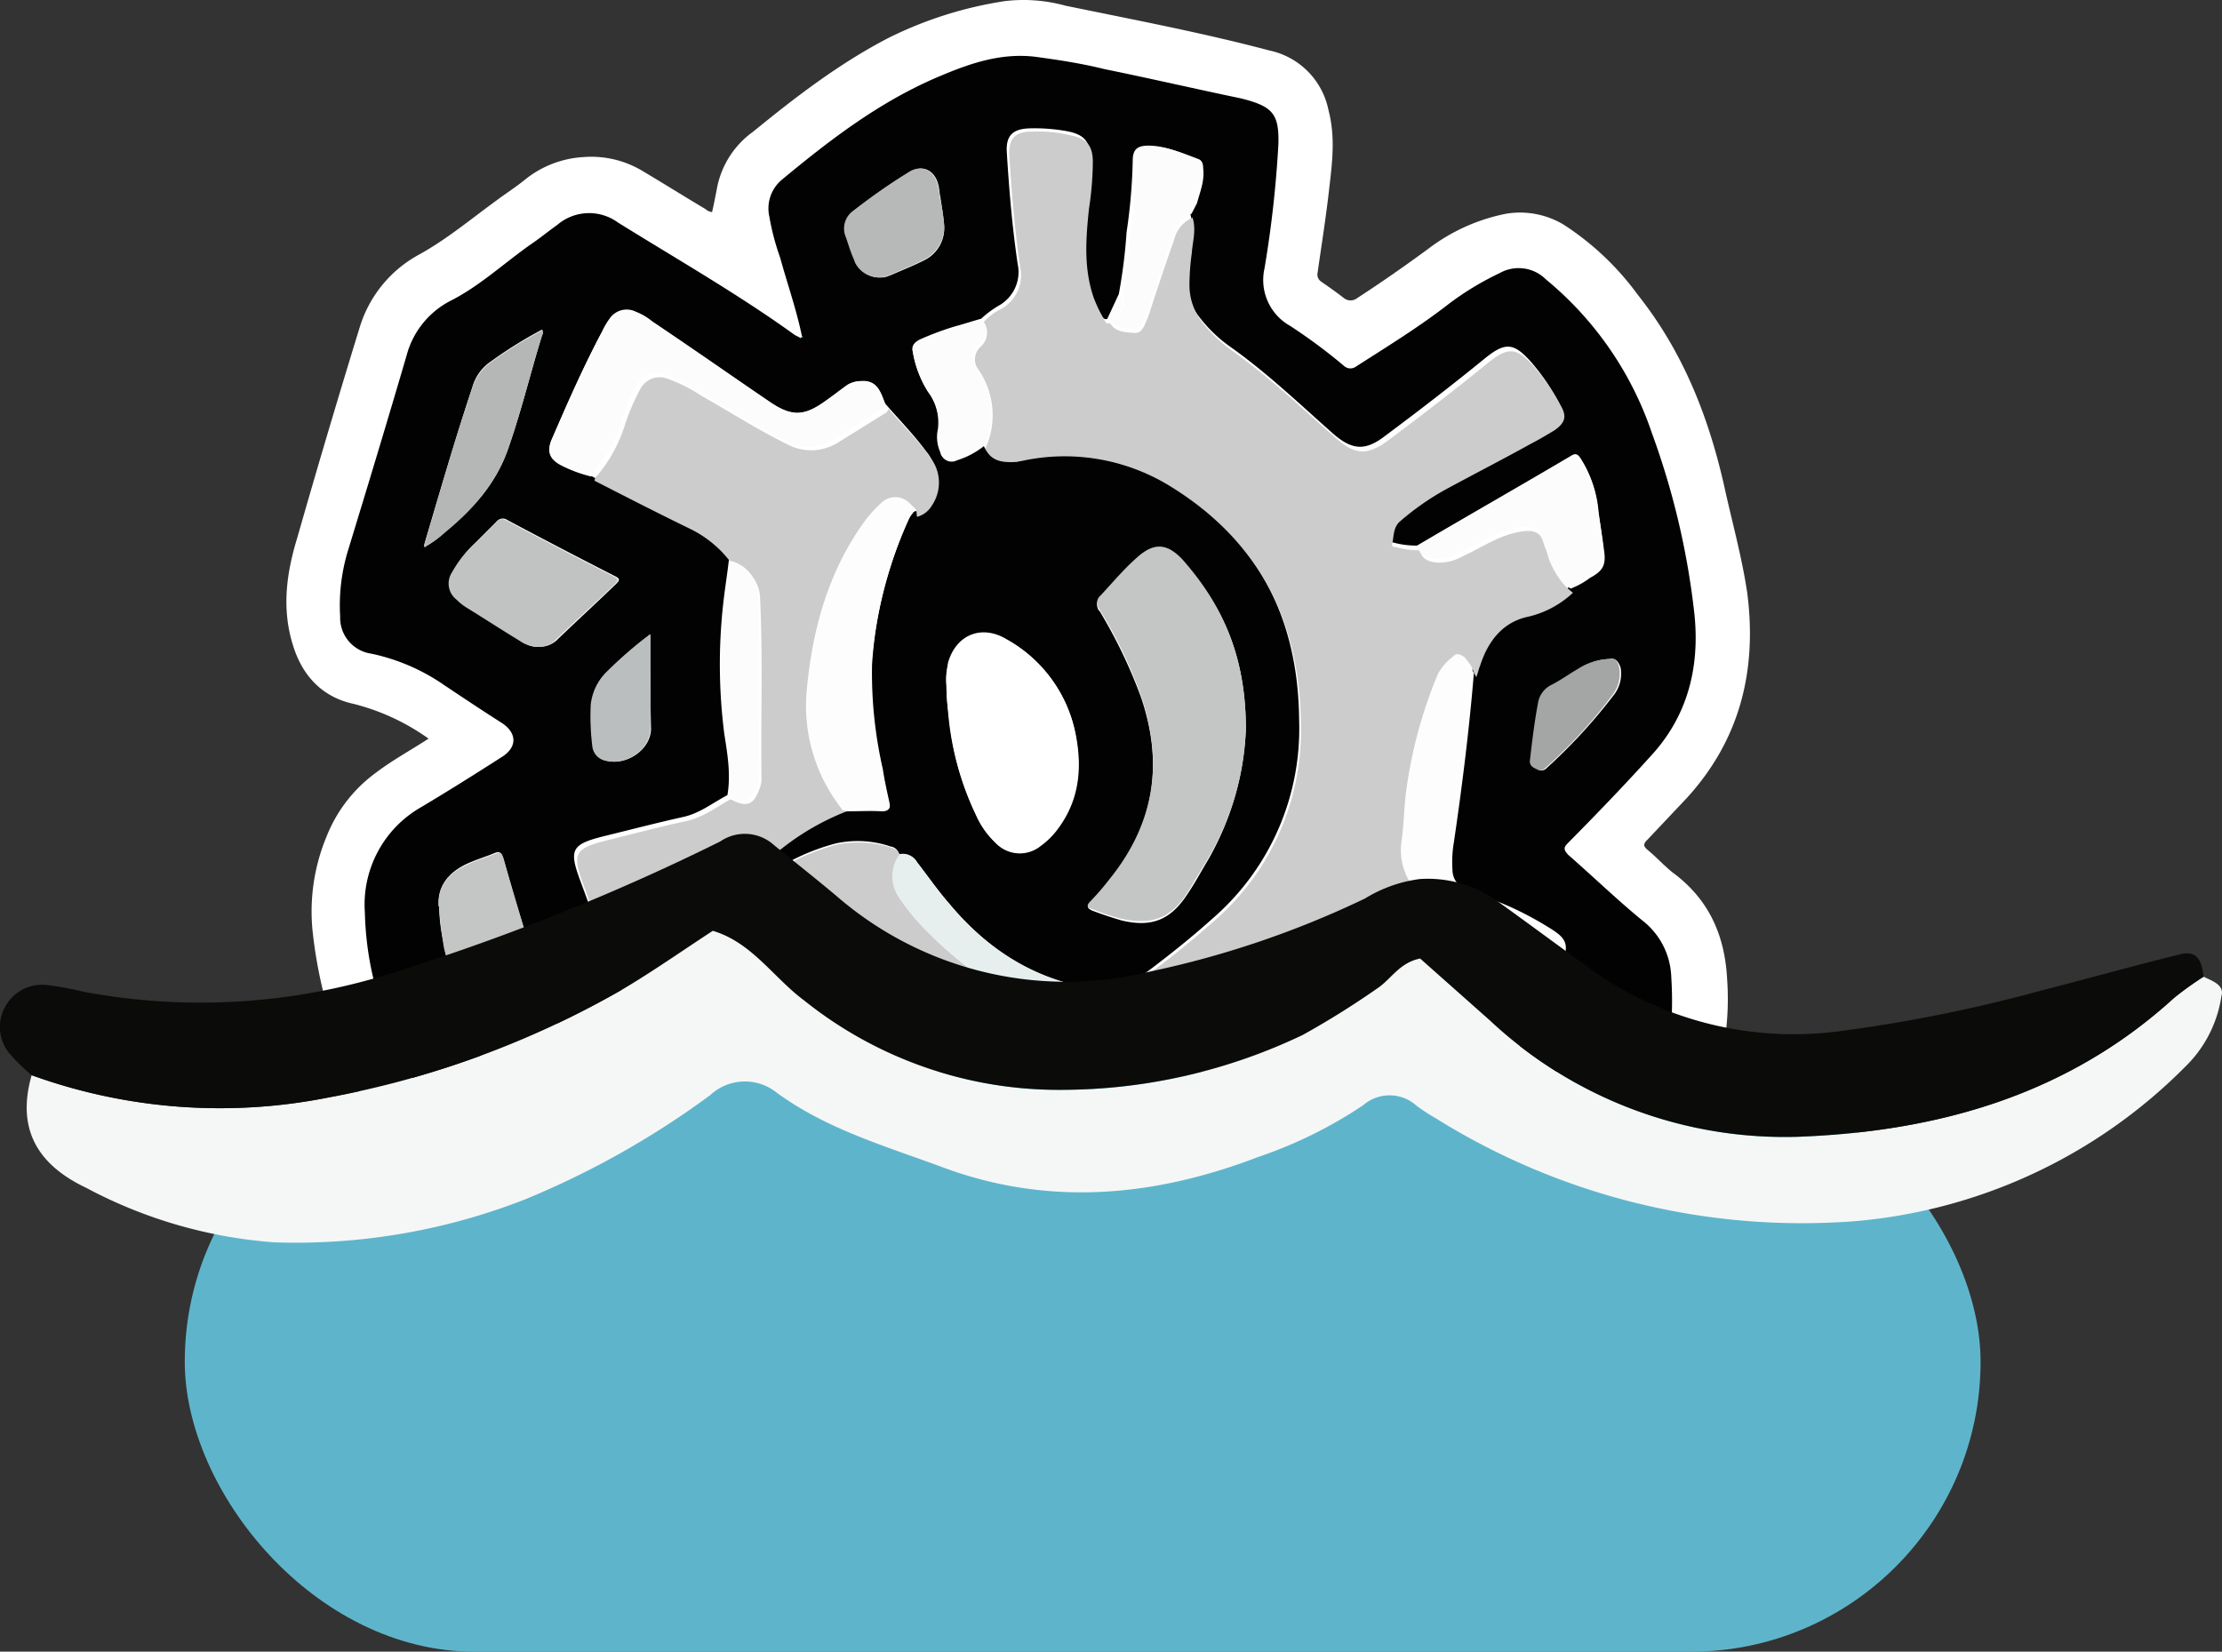 <svg xmlns="http://www.w3.org/2000/svg" viewBox="0 0 335.3 249.28"><rect x="0" y="0" width="335.3" height="249.28" fill="#333333" stroke="none"/><defs><style>.cls-1{fill:#fff;}.cls-2{fill:#020202;}.cls-3{fill:#ccc;}.cls-4{fill:#c4c5c5;}.cls-5{fill:#fdfdfd;}.cls-6{fill:#fcfcfc;}.cls-7{fill:#c1c3c3;}.cls-8{fill:#e6eeee;}.cls-9{fill:#a9b3b3;}.cls-10{fill:#b5b7b7;}.cls-11{fill:#b7b9b9;}.cls-12{fill:#969f9f;}.cls-13{fill:#babebe;}.cls-14{fill:#a4a6a6;}.cls-15{fill:#8c9292;}.cls-16{fill:#5fb4ca;}.cls-17{fill:#5eb5cb;}.cls-18{fill:#f5f7f7;}.cls-19{fill:#0b0b09;}</style></defs><title>floating-gear_1</title><g id="Layer_2" data-name="Layer 2"><g id="Layer_1-2" data-name="Layer 1"><path class="cls-1" d="M194.52,196.44c-.7,3.85-1.29,7.82-2.34,11.55-2.68,10.15-9,16.69-19.14,19.49a72.77,72.77,0,0,1-24,2.91c-9.22-.58-18.09-2.21-26.49-6.06a24.73,24.73,0,0,1-9.34-7.24c-4-5-5.37-10.5-3.38-16.8a46.16,46.16,0,0,0,1.4-5.37c.11-.7.35-1.4-.47-1.87s-1.28-1.05-2.45-.58c-6.77,2.57-13.54,5.25-20.54,7.23-5.95,1.64-11.08.12-15.75-3.61a24.36,24.36,0,0,1-6.42-8.17c-4.67-9.34-9.34-18.67-13.54-28.24a69,69,0,0,1-4.9-19.26,29.41,29.41,0,0,1,2.1-14.12,21.84,21.84,0,0,1,7.47-9.68c2.45-1.87,5.25-3.39,7.94-5.14a33.55,33.55,0,0,0-11.32-5.25c-4.67-1-7.7-4.2-9.11-8.75-1.75-5.48-1.05-10.85.59-16.22q4.55-15.93,9.45-31.86a18.65,18.65,0,0,1,9-11c4.2-2.33,7.81-5.36,11.67-8.17,1.4-1.05,2.91-2,4.31-3.15a15.49,15.49,0,0,1,8.87-3.38A15,15,0,0,1,97,25.83c3.15,1.87,6.3,3.85,9.45,5.72a1.77,1.77,0,0,0,1,.46c.24-1,.47-2.21.7-3.38a13.6,13.6,0,0,1,5.49-8.75C120.07,14.63,126.6,9.61,134,5.76A59.29,59.29,0,0,1,151.69.16a23.85,23.85,0,0,1,9.1.7C171.18,3,181.45,4.94,191.6,7.63a11.51,11.51,0,0,1,8.87,9c1.05,4,.58,7.82.11,11.79-.46,4.2-1.16,8.52-1.75,12.72a1.28,1.28,0,0,0,.59,1.4c1.16.81,2.33,1.63,3.38,2.45a1.61,1.61,0,0,0,2,0c3.61-2.34,7.11-4.79,10.61-7.35a28.52,28.52,0,0,1,11.79-5.37,12.8,12.8,0,0,1,8.75,1.63A42.26,42.26,0,0,1,247.15,44.5c6.76,8.52,10.61,18.21,13,28.71,1.17,5.37,2.68,10.73,3.5,16.22,1.52,11.67-1.05,22.17-9.1,31l-5.95,6.3c-.59.58-.7.93,0,1.52,1.28,1.05,2.45,2.33,3.73,3.38,5.48,4,7.94,9.45,8.29,16.11a41.59,41.59,0,0,1-5,23,20.19,20.19,0,0,1-2.92,4.09,163,163,0,0,0-11.09,14.35,67.69,67.69,0,0,1-14.82,14.59,21.81,21.81,0,0,1-9,4.55,15.09,15.09,0,0,1-11.2-2.1c-4.09-2.45-7.47-5.84-11.09-9.1C195.22,196.9,195.1,196.44,194.52,196.44Z"/><path class="cls-2" d="M121,50.69c-.82-4-2.22-7.94-3.27-11.79a37,37,0,0,1-1.63-6.18A5.65,5.65,0,0,1,118,27.11c7.46-6.18,15.05-12,24.15-15.75,4.44-1.87,9-3.38,14-2.8,3.5.47,7,1,10.51,1.87,6.88,1.4,13.77,3,20.65,4.43l.47.12c4.32,1.16,5.25,2.33,5.13,6.77a168,168,0,0,1-2.1,18.78,7.93,7.93,0,0,0,3.85,8.64,82.67,82.67,0,0,1,8.17,6.07,1.41,1.41,0,0,0,1.75.11c4.67-3,9.57-6,14-9.45a43.69,43.69,0,0,1,7.7-4.67,5.82,5.82,0,0,1,7,.94,51.28,51.28,0,0,1,16,23.22,116.54,116.54,0,0,1,6.41,27.31c.82,8-1,15.4-6.65,21.47-4,4.43-8.17,8.75-12.37,13-.7.7-.81,1,0,1.87,3.74,3.26,7.35,6.77,11.21,9.92a11.25,11.25,0,0,1,4.31,8.4c.47,7.58-.23,15.05-5.13,21.12s-9.34,12.37-14.12,18.44c-3.85,4.9-8.75,8.63-13.77,12.25-2.92,2.1-6.3,1.75-9.34-.58s-5.83-5-8.75-7.59a27.45,27.45,0,0,0-2.8-2.33,7.12,7.12,0,0,0-11.55,4.2c-.7,3.38-1.29,6.88-1.87,10.27-1.75,9.8-7.47,15.52-17.27,17.5a71.93,71.93,0,0,1-37.23-1.75,23.82,23.82,0,0,1-10.38-6.3,9.7,9.7,0,0,1-2.22-10.62,45.87,45.87,0,0,0,2-8.87,4.79,4.79,0,0,0-.94-3.73,19.61,19.61,0,0,0-7.47-5.25,6.46,6.46,0,0,0-5.13.35C100,186.87,93.81,189,87.51,191.3c-5,1.87-8.64.94-12.14-3.15a23.86,23.86,0,0,1-3-4.55c-4.44-9-8.87-18-13-27.07a48,48,0,0,1-4.31-18.79,16.92,16.92,0,0,1,8.63-16c4.09-2.45,8-4.9,12-7.47,2.45-1.51,2.34-3.73-.11-5.25-2.92-1.86-5.72-3.73-8.52-5.6A30.21,30.21,0,0,0,56,98.65a5.47,5.47,0,0,1-4.67-5.6,28.4,28.4,0,0,1,1.17-9.92c3-9.81,6-19.72,8.87-29.53a13,13,0,0,1,6.77-8.28c4.31-2.22,7.93-5.6,11.9-8.4,1.4-.94,2.68-2,4.08-3a7.38,7.38,0,0,1,9.11-.35c9,5.6,18.2,10.85,26.72,17l.7.35.12.12S121.23,50.69,121,50.69Zm46.09-2.57h0c-.35.12-.46,0-.7-.23a21.19,21.19,0,0,1-1.75-3.62c-1.51-4.32-1.16-8.75-.7-13.31a47.36,47.36,0,0,0,.59-7.11c0-2.45-.94-3.5-3.27-4a27.07,27.07,0,0,0-6.07-.47c-2.45.12-3.38,1.17-3.27,3.5.35,5.72.82,11.32,1.64,16.92a5.8,5.8,0,0,1-2.8,6.3,14.61,14.61,0,0,0-2.69,2c-1.28.35-2.68.82-4,1.17A44,44,0,0,0,139,51.15c-.82.35-1.52.94-1.28,1.87A16.78,16.78,0,0,0,140,59.09a7.69,7.69,0,0,1,1.52,5.72,5.5,5.5,0,0,0,.35,3.38,1.73,1.73,0,0,0,2.1,1.28c.11,0,.35-.11.46-.11a14.47,14.47,0,0,0,4-2.1c.94,2.1,2.8,2.1,4.67,2,.23,0,.47-.12.7-.12a30.4,30.4,0,0,1,22.87,4c13.19,8.17,19.26,20.31,19.37,35.59a37.89,37.89,0,0,1-13.18,30c-3.5,3.15-7.24,6.07-11,8.87-.7.59-.94,1.05-.47,1.87a24.26,24.26,0,0,1-5.13-.12c-9.46-1-17-5.72-23-12.95-1.75-2-3.27-4.2-4.9-6.3a2.44,2.44,0,0,0-2.69-1.17,1.49,1.49,0,0,0-1.28-1.17,15.36,15.36,0,0,0-8.29-.46,32.47,32.47,0,0,0-9.8,4.43,49.06,49.06,0,0,1-7.82,4.2,4.46,4.46,0,0,1-2.45.59c4-1.29,7-5.14,10.27-7.59,3.74-2.68,6.54-5.25,11.44-6.65,1.75,0,3.5-.12,5.37,0,1.28.12,1.28-.47,1.05-1.4-.35-1.63-.7-3.15-.94-4.79a65.25,65.25,0,0,1-1.63-15.75,61.43,61.43,0,0,1,5.48-21.82,4.92,4.92,0,0,1,.82-1.28,3.77,3.77,0,0,0,2.22-1.75,6,6,0,0,0-.35-7.36c-1.87-2.56-4.09-4.78-6.19-7.23-.7-1.75-1.16-3.62-3.73-3.39a4,4,0,0,0-2,.59c-1.16.81-2.33,1.75-3.5,2.56-3.15,2.22-5,2.11-8.17,0-5.95-4.08-11.78-8.16-17.73-12.13A8.51,8.51,0,0,0,96,47.07a3.11,3.11,0,0,0-4,1A9.84,9.84,0,0,0,90.89,50c-2.8,5.25-5.25,10.73-7.58,16.22-.82,1.86-.35,3,1.51,4a29.07,29.07,0,0,0,4.44,1.64c4.78,2.45,9.57,4.9,14.35,7.23A18,18,0,0,1,110,84.41c-.23,2.1-.58,4.2-.82,6.3a82.68,82.68,0,0,0,.12,20.07c.47,3,1,6.07.47,9.22-2.22,1.17-4.09,2.69-6.54,3.27-4.2.93-8.28,2-12.37,3-4.55,1.17-5,2-3.38,6.42,2.33,6.3,4.67,12.72,7.12,19,1.4,3.62,2.45,7.47,5,10.74.7.82,1,1.05,2,.47a125.35,125.35,0,0,1,10.85-6.54c3.73-2,5.72-1.75,8.75,1.28,1.75,1.87,3.74,3.62,5.72,5.37a13.58,13.58,0,0,0,2,2.45,26.12,26.12,0,0,0,9.69,6.07c2.8,1,4.78,2.92,5,5.95a21.22,21.22,0,0,1-.24,6.65,34.08,34.08,0,0,0-1.63,5.6c-.35,1.52.23,2.11,2,2.22a18.92,18.92,0,0,0,4.44.24,34.28,34.28,0,0,0,6.65,1.4,66.54,66.54,0,0,0,17.39-.59c2.57-.35,3.38-1.28,3.38-3.85,0-1.17-.11-2.45-.11-3.62-.24-3.5-.47-6.88-.7-10.38a6,6,0,0,1,4.08-6.65c1.75-.7,3.38-1.64,5-2.45,5.25-2.8,10.62-5.61,15.87-8.41a5,5,0,0,1,6.3.82,71,71,0,0,1,5.25,5.14,26.56,26.56,0,0,0,5.25,4.9c.59.35.94.46,1.52-.12,2.68-2.57,5.37-5,7.82-7.82A35.4,35.4,0,0,0,232.79,150a29.67,29.67,0,0,0,2.69-5c.93-2.21.7-3.38-1.4-4.78a47.55,47.55,0,0,0-9.11-4.55,43.89,43.89,0,0,1-4.08-1.63,3.18,3.18,0,0,1-2-2.92,17.91,17.91,0,0,1,.23-4.32c1.4-8.4,2.33-16.92,3-25.44a10,10,0,0,1,.59-1.75c1.16-3.62,3.38-6.53,7.23-7.35a15.24,15.24,0,0,0,6.77-3.62c1.05-.47,2.1-.93,3.15-1.52,2-1,2.33-2,2.1-4.2-.23-2-.47-3.85-.82-5.83a17.35,17.35,0,0,0-2.68-7.94c-.35-.58-.7-.81-1.4-.35-7.7,4.55-15.52,9-23.22,13.54a12.86,12.86,0,0,1-3.62-.47c-.23,0-.58-.11-.58-.46.23-1.29.11-2.57,1.28-3.5a47.71,47.71,0,0,1,6.89-4.79c4.2-2.33,8.51-4.55,12.83-6.88,1.17-.7,2.34-1.29,3.5-2,1.64-1,1.87-2,.94-3.73a31.17,31.17,0,0,0-4.21-6.07c-2.45-2.68-3.73-2.8-6.65-.47-4.9,4-10,7.94-15.17,11.79-3,2.33-5,2.22-7.93-.35-5.14-4.55-10-9.22-15.64-13.19A21.19,21.19,0,0,1,181.1,48a8.61,8.61,0,0,1-2-5.6,35.11,35.11,0,0,1,.35-4.9c.12-1.75.7-3.62.12-5.37l.47-1.63c.46-1.75,1.28-3.39.93-5.25-.12-.59-.12-1.17-.7-1.4-2.22-.82-4.43-1.87-7-1.87-1.64,0-2.34.58-2.34,2.22A84.65,84.65,0,0,1,170,35.05a81.43,81.43,0,0,1-1.17,9.33ZM64.29,82.43a13.07,13.07,0,0,0,2.91-2.22c4.2-3.38,7.71-7.35,9.46-12.49,2-5.6,3.38-11.43,5.13-17.15a.71.71,0,0,0,0-.82h0a65.55,65.55,0,0,0-7.7,4.79,7,7,0,0,0-2.8,3.85c-2.57,7.82-4.9,15.75-7.24,23.69,0,.11-.11.23,0,.35S64.29,82.54,64.29,82.43ZM188,110c0-10.74-3.38-18.56-9.57-25.33-2.33-2.56-4.31-2.56-6.88-.23-1.87,1.75-3.5,3.73-5.37,5.6a1.49,1.49,0,0,0-.35,2.1l.12.12a75.79,75.79,0,0,1,6.18,12.84c3.5,10.15,2.1,19.37-4.67,27.77a39.21,39.21,0,0,1-2.91,3.38c-.59.59-.47.82.23,1.17,1.52.58,2.92,1.05,4.55,1.52,4.55,1.05,7.35-.12,9.92-4.09,1.17-1.75,2.1-3.5,3.15-5.25A43.21,43.21,0,0,0,188,110ZM66.27,136.81a26,26,0,0,0,.82,6.06c3.26,13.19,9.68,25,16.22,36.65a.7.7,0,0,0,1,.46h.11a17.38,17.38,0,0,0,8.29-4.43,1.34,1.34,0,0,0,.35-1.87.12.12,0,0,0-.12-.12c-.46-.93-.93-1.86-1.4-2.8-4.08-8.16-8.17-16.45-10.85-25.2-1.63-5.37-3.27-10.74-4.78-16.11-.24-.81-.59-1-1.29-.7-1.4.59-3,1.05-4.43,1.75-2.8,1.4-4.2,3.51-4,6.31Zm76.55-33.38a27.36,27.36,0,0,0,.35,4.32,43.93,43.93,0,0,0,4.2,15.4,14.59,14.59,0,0,0,3,4.2,5,5,0,0,0,6.65.35,11.75,11.75,0,0,0,2.68-2.68c3.27-4.43,3.62-9.34,2.57-14.47a20.84,20.84,0,0,0-10.39-14c-3.73-2.22-7.58-.47-8.75,3.61A7.6,7.6,0,0,0,142.82,103.43ZM81.21,97.6a3.74,3.74,0,0,0,3-1.17c2.92-2.8,5.84-5.48,8.75-8.29.59-.58.59-.81-.11-1.16-5.49-2.8-10.86-5.6-16.34-8.52a1.12,1.12,0,0,0-1.52.23h0l-3.15,3.15a18.3,18.3,0,0,0-3.5,4.44,3,3,0,0,0,.7,4.08,8.9,8.9,0,0,0,1.63,1.29c2.69,1.63,5.37,3.38,8.06,5A3.08,3.08,0,0,0,81.21,97.6Zm69.9,114c2-.24,4-.35,5.95-.7A55.36,55.36,0,0,0,169.31,208a1.75,1.75,0,0,0,1.28-1.87c-.11-1.05-.93-1.16-1.75-1.16a191,191,0,0,1-31.5-2.34,5.41,5.41,0,0,0-3.74.82c-2,1.28-2.1,2.8-.11,4.08a3.45,3.45,0,0,0,1.16.47c2.8.7,5.6,1.4,8.4,2a65.81,65.81,0,0,0,8.06,1.64ZM142.47,34c-.12-1.4-.35-2.8-.58-4.32-.12-.47-.12-1.05-.24-1.52-.46-2.45-2.45-3.5-4.55-2.1a71.09,71.09,0,0,0-8.28,5.84,3.13,3.13,0,0,0-1,4c.46,1.05.7,2.21,1.16,3.26a4,4,0,0,0,4.91,2.57c.23-.12.35-.12.58-.23,1.63-.7,3.38-1.4,5-2.22a5.37,5.37,0,0,0,3-5.25Zm70.95,148.67c0-1.64-.35-2.45-2-3.74a44.85,44.85,0,0,1-6.54-6.77,17.32,17.32,0,0,0-4.67-4.08,1.94,1.94,0,0,0-2.45,0l-8.75,5.6c-1.05.7-2.1,1.28-3,2s-1.64,2.21-1.17,2.91c.58.94,1.75,1,3,.12a27.85,27.85,0,0,1,4-2.33,8.43,8.43,0,0,1,9.69.46,41.05,41.05,0,0,1,5.95,5,12.7,12.7,0,0,0,3.38,2.68c1.52.35,2.57-.35,2.57-1.86ZM98.13,95.73a57.47,57.47,0,0,0-6.42,5.6,7.65,7.65,0,0,0-2.45,5,28.29,28.29,0,0,0,.23,6.3,2.38,2.38,0,0,0,1.75,2.1c3,1,6.89-1.4,7-4.67C98.13,105.42,98.13,100.75,98.13,95.73Zm144.7,3.73a8.86,8.86,0,0,0-4.55,1.52c-1.4.82-2.69,1.75-4.09,2.45a3.64,3.64,0,0,0-1.86,2.45c-.59,2.92-.94,6-1.29,9-.12.81.35.93.94,1.16a1,1,0,0,0,1.4-.11,81.54,81.54,0,0,0,10-10.85,5.29,5.29,0,0,0,1.17-4.32c-.35-1-.82-1.52-1.75-1.29ZM238.74,163a31.25,31.25,0,0,0-6.3,5.48c-2.8,2.92-5.25,6.18-8.4,8.75s-2.92,5.72-1.52,9.1c.24.47.47.7.94.24a15.86,15.86,0,0,0,3.15-3c3.85-5.6,7.58-11.2,11.43-16.92A4,4,0,0,0,238.74,163Zm.35-.35c1.87-.24,3.62-2.69,3.15-4-.11-.24-.11-.7-.46-.7s-.59.35-.7.58c-.59,1.28-1.29,2.57-2,4.09Z"/><path class="cls-3" d="M127.77,122.45a38.12,38.12,0,0,0-10.5,6.19c-3.27,2.33-9.46,7.7-8.64,7.47a50.38,50.38,0,0,0,7.82-4.21,33.73,33.73,0,0,1,9.8-4.43,16.63,16.63,0,0,1,8.29.47,1.81,1.81,0,0,1,1.28,1.16,5.62,5.62,0,0,0,0,6.54,29.45,29.45,0,0,0,3.38,4.2,54.79,54.79,0,0,0,21.13,13.89,15.14,15.14,0,0,0,11.9-.7,2.22,2.22,0,0,0,1.16-1.87c0-.93-.93-.7-1.4-1l-.46-.23c-.47-.82-.24-1.29.46-1.87,3.74-2.8,7.47-5.72,11-8.87a38,38,0,0,0,13.31-30c-.12-15.29-6.3-27.42-19.37-35.59a30.33,30.33,0,0,0-22.88-4c-.23,0-.46.12-.7.12-1.86.11-3.73,0-4.66-2a12.11,12.11,0,0,0-.94-11.78,2.58,2.58,0,0,1,.24-3.62,2.85,2.85,0,0,0,.46-3.73,9,9,0,0,1,2.69-2,5.8,5.8,0,0,0,2.8-6.3c-.82-5.6-1.29-11.32-1.64-16.92-.11-2.33.82-3.5,3.27-3.5a21.19,21.19,0,0,1,6.07.58c2.33.47,3.27,1.52,3.27,4a49,49,0,0,1-.59,7.12c-.46,4.43-.81,8.87.7,13.3a21.19,21.19,0,0,0,1.75,3.62c.12.23.35.47.7.23.82,1.4,2.22,1.4,3.62,1.52,1.17.12,1.52-.93,1.87-1.75a8.6,8.6,0,0,0,.58-1.52c1.17-3.62,2.34-7.12,3.62-10.73a4.86,4.86,0,0,1,2.8-3.39c.58,1.87,0,3.62-.12,5.37a35.11,35.11,0,0,0-.35,4.9,9.08,9.08,0,0,0,2,5.6,21.19,21.19,0,0,0,4.43,4.2c5.6,4,10.5,8.64,15.64,13.19,2.92,2.57,4.78,2.68,7.93.35,5.14-3.85,10.16-7.7,15.17-11.79,2.92-2.33,4.2-2.21,6.65.47a31.17,31.17,0,0,1,4.21,6.07c.93,1.63.7,2.57-.94,3.73-1.16.7-2.33,1.4-3.5,2-4.2,2.33-8.52,4.55-12.83,6.88a39.8,39.8,0,0,0-6.89,4.79c-1.17.93-1,2.33-1.28,3.5-.12.35.23.46.58.46a12.32,12.32,0,0,0,3.62.47c.23,1.4,1.4,1.75,2.56,1.87a7.28,7.28,0,0,0,3.86-.94c2.56-1.16,4.9-2.8,7.7-3.5,3.27-.81,4.2-.23,5,2.45.11.47.35.94.46,1.29a9.65,9.65,0,0,0,3.5,5.25,14.72,14.72,0,0,1-6.77,3.62c-3.85.81-6.06,3.73-7.23,7.35-.23.58-.35,1.16-.58,1.75-.59-.82-.59-1.87-1.52-2.45-.47-.35-1.05-.7-1.52-.12a8.61,8.61,0,0,0-2.33,2.68,69.49,69.49,0,0,0-4.79,17.51c-.35,2.57-.35,5.13-.7,7.58a9.22,9.22,0,0,0,2.69,8.17c2.92,3,5.95,5.95,8.87,8.87a24.2,24.2,0,0,0,9.92,6.42,42.57,42.57,0,0,1-6.89,10.62c-2.45,2.8-5.13,5.25-7.82,7.82-.58.58-.93.46-1.51.11a26.06,26.06,0,0,1-5.26-4.9,54.12,54.12,0,0,0-5.25-5.13,5,5,0,0,0-6.3-.82c-5.25,2.8-10.62,5.6-15.87,8.4-1.63.82-3.27,1.75-5,2.45a6,6,0,0,0-4.08,6.66c.23,3.5.47,6.88.7,10.38.12,1.17.12,2.45.12,3.62,0,2.57-.82,3.5-3.39,3.85a66.71,66.71,0,0,1-17.39.58,32,32,0,0,1-6.65-1.4c.59-3.5,1.4-6.88,1.75-10.38.24-2.45.24-4.9.47-7.36a6,6,0,0,0-2.57-5.6,11.82,11.82,0,0,0-3.27-1.51A48.71,48.71,0,0,1,133,163.06a4,4,0,0,0-5.49.7,61.68,61.68,0,0,1-5.71-5.37c-3-3-5-3.26-8.76-1.28a125.35,125.35,0,0,0-10.85,6.54c-1,.7-1.4.46-2-.47-2.57-3.15-3.62-7-5-10.74-2.57-6.3-4.9-12.72-7.23-19.13-1.64-4.44-1.17-5.26,3.38-6.42,4.08-1,8.17-2.1,12.37-3,2.45-.58,4.43-2.1,6.53-3.26,2.45,1.28,3.5.93,4.44-1.75a4.08,4.08,0,0,0,.23-1.64c-.12-9.1.23-18.2-.23-27.3a5.35,5.35,0,0,0-4.2-4.79,17,17,0,0,0-6.42-5.37c-4.79-2.33-9.57-4.78-14.35-7.23a1.18,1.18,0,0,1,.46-.82,22.3,22.3,0,0,0,4.09-7.47,32.44,32.44,0,0,1,2.33-5.48,3.29,3.29,0,0,1,4.08-1.64,23.53,23.53,0,0,1,5.14,2.57c4.32,2.45,8.52,5.14,13,7.35a7.65,7.65,0,0,0,7.59-.23l7.12-4.43c.35-.12.46-.47.58-.7,2,2.45,4.32,4.55,6.18,7.23a6.13,6.13,0,0,1,.35,7.35A3.65,3.65,0,0,1,138.39,78c-.12-.35,0-.81-.24-1.16a3.11,3.11,0,0,0-4.31-.47l-.24.23a21.3,21.3,0,0,0-2.21,2.34c-5.84,7.81-8.29,16.92-9.11,26.37a25.22,25.22,0,0,0,4.9,16.92C126.83,122,127.18,122.45,127.77,122.45Z"/><path class="cls-4" d="M188,110a40.89,40.89,0,0,1-5.6,19.37l-3.15,5.25c-2.57,4-5.37,5-9.92,4.08a35.13,35.13,0,0,1-4.55-1.51c-.82-.24-.82-.59-.23-1.17a40.78,40.78,0,0,0,2.91-3.38c6.77-8.41,8.17-17.63,4.67-27.78A68.48,68.48,0,0,0,165.93,92a1.48,1.48,0,0,1,.11-2.1l.12-.12c1.75-1.87,3.38-3.85,5.37-5.6,2.57-2.34,4.55-2.22,6.88.23C184.6,91.41,188,99.23,188,110Z"/><path class="cls-4" d="M66.27,136.81c-.35-2.69,1.17-4.91,4-6.19,1.4-.7,2.91-1.17,4.43-1.75.82-.35,1-.12,1.29.7,1.51,5.37,3.15,10.74,4.78,16.1,2.68,8.87,6.88,17,10.85,25.21.47.93.82,1.87,1.4,2.8a1.48,1.48,0,0,1-.23,2s-.12,0-.12.11a20.44,20.44,0,0,1-8.28,4.44.84.84,0,0,1-1.17-.35v-.12C76.66,168,70.24,156.29,67,143.11Q66.45,139.78,66.27,136.81Z"/><path class="cls-1" d="M142.82,103.43a16.67,16.67,0,0,1,.23-3.38c1.17-4.2,5-5.84,8.76-3.62a20.88,20.88,0,0,1,10.38,14c1.05,5.14.7,10-2.57,14.47a9.8,9.8,0,0,1-2.68,2.69,5,5,0,0,1-6.65-.35,12.23,12.23,0,0,1-3-4.2,44.55,44.55,0,0,1-4.21-15.41C142.94,106.23,142.82,104.83,142.82,103.43Zm11.32,13.77c.58-3.62.12-7-2.45-9.8A20.38,20.38,0,0,0,154.14,117.2Z"/><path class="cls-5" d="M233,150.23a23.63,23.63,0,0,1-9.92-6.42c-2.92-3-6-5.95-8.87-8.87a9.23,9.23,0,0,1-2.69-8.17c.35-2.57.35-5.13.7-7.58A69.38,69.38,0,0,1,217,101.68,8.61,8.61,0,0,1,219.37,99c.47-.47,1-.24,1.52.11.82.7.93,1.64,1.52,2.45-.7,8.52-1.75,16.93-3,25.44a17.91,17.91,0,0,0-.23,4.32,3.2,3.2,0,0,0,2,2.92c1.4.58,2.8,1.17,4.09,1.63a67.19,67.19,0,0,1,9.1,4.55c2.1,1.29,2.33,2.45,1.4,4.79A30,30,0,0,1,233,150.23Z"/><path class="cls-5" d="M127.77,122.45c-.59,0-.82-.46-1.17-.93a25.11,25.11,0,0,1-4.9-16.92c.82-9.45,3.27-18.56,9.1-26.37A20.47,20.47,0,0,1,133,75.89a3,3,0,0,1,4.32.12l.23.23c.35.35.12.82.23,1.17a3,3,0,0,0-.81,1.28,66.8,66.8,0,0,0-5.49,21.82,64.77,64.77,0,0,0,1.64,15.76c.35,1.63.58,3.15.93,4.78.23.94.12,1.4-1,1.4C131.27,122.34,129.63,122.45,127.77,122.45Z"/><path class="cls-6" d="M133.6,61.07c-.11.35-.23.59-.58.7l-7.12,4.44a7.12,7.12,0,0,1-7.58.23c-4.44-2.22-8.64-4.9-13-7.35a21.07,21.07,0,0,0-5.13-2.57,3.25,3.25,0,0,0-4.09,1.63,32.19,32.19,0,0,0-2.33,5.49,21.52,21.52,0,0,1-4.08,7.47,1.14,1.14,0,0,0-.47.81,20.23,20.23,0,0,1-4.44-1.63c-1.86-.93-2.33-2.1-1.51-4,2.45-5.48,4.78-11,7.58-16.22a9.76,9.76,0,0,1,1.17-1.86,3.12,3.12,0,0,1,4-1.05,13.07,13.07,0,0,1,2.45,1.4c6,4.08,11.78,8.16,17.73,12.13,3.16,2.22,5,2.22,8.17,0,1.17-.82,2.34-1.63,3.5-2.57a4,4,0,0,1,2-.58C132.44,57.45,132.9,59.32,133.6,61.07Z"/><path class="cls-7" d="M81.21,97.6a4.58,4.58,0,0,1-2.69-.82c-2.68-1.63-5.37-3.38-8-5a8.53,8.53,0,0,1-1.63-1.28,3.06,3.06,0,0,1-.7-4.09A18.25,18.25,0,0,1,71.64,82l3.15-3.15a1.14,1.14,0,0,1,1.52-.35h0c5.48,2.92,10.85,5.72,16.33,8.52.7.35.7.58.12,1.16C89.84,91,86.92,93.63,84,96.43A3.32,3.32,0,0,1,81.21,97.6Z"/><path class="cls-5" d="M127.18,163.06a4,4,0,0,1,5.49-.7,52.64,52.64,0,0,0,12.13,5.14,11.82,11.82,0,0,1,3.27,1.51,6,6,0,0,1,2.57,5.6c-.23,2.46-.12,4.91-.47,7.36-.35,3.5-1.16,7-1.75,10.38a27.9,27.9,0,0,1-4.43-.23V186.4c0-.7.23-1.52-.24-2.1a25.57,25.57,0,0,0,.24-6.65c-.35-3-2.22-4.9-5-6a25.19,25.19,0,0,1-9.69-6.19A8.45,8.45,0,0,1,127.18,163.06Z"/><path class="cls-6" d="M237,88.84a9.61,9.61,0,0,1-3.5-5.25c-.11-.46-.35-.93-.46-1.28-.82-2.68-1.75-3.38-5-2.45-2.8.7-5.14,2.33-7.7,3.5a6.32,6.32,0,0,1-3.86.93c-1.16-.11-2.33-.46-2.56-1.86,7.82-4.55,15.52-9,23.22-13.54.7-.47,1-.23,1.4.35a17.75,17.75,0,0,1,2.68,7.94c.24,2,.59,3.85.82,5.83.35,2.22-.12,3.15-2.1,4.2A11.65,11.65,0,0,1,237,88.84Z"/><path class="cls-8" d="M171.41,149.64l.47.24c.58.23,1.51.11,1.4,1.05a2.08,2.08,0,0,1-1.17,1.86,14.6,14.6,0,0,1-11.9.7,55.14,55.14,0,0,1-21.12-13.77,37.09,37.09,0,0,1-3.39-4.2,5.6,5.6,0,0,1,0-6.53,2.44,2.44,0,0,1,2.69,1.16c1.63,2.1,3.15,4.32,4.9,6.31,6.07,7.23,13.53,11.78,23,12.95A38.3,38.3,0,0,0,171.41,149.64Z"/><path class="cls-9" d="M151.11,211.49a48.64,48.64,0,0,1-8.06-1.52c-2.8-.58-5.6-1.28-8.4-2a3.45,3.45,0,0,1-1.16-.47c-2-1.28-2-2.8.11-4.08a5.27,5.27,0,0,1,3.74-.82,189.93,189.93,0,0,0,31.5,2.34c.82,0,1.64.11,1.75,1.16a1.75,1.75,0,0,1-1.28,1.87,55.92,55.92,0,0,1-12.14,2.92C155.07,211.14,153.09,211.26,151.11,211.49Z"/><path class="cls-10" d="M81.79,49.87c.23.23.12.58,0,.82C80,56.4,78.64,62.12,76.66,67.84c-1.87,5.25-5.37,9.1-9.46,12.49a17.31,17.31,0,0,1-2.91,2.1l-.24-.24c2.34-7.93,4.55-15.87,7.24-23.69a7.69,7.69,0,0,1,2.8-3.85,65.48,65.48,0,0,1,7.7-4.78Z"/><path class="cls-6" d="M179.81,32.25a4.84,4.84,0,0,0-2.8,3.38c-1.28,3.5-2.45,7.12-3.62,10.74-.23.58-.35,1.05-.58,1.52-.35.81-.7,1.75-1.87,1.75-1.4-.12-2.8-.12-3.61-1.52h0a2.64,2.64,0,0,0,2.33-2.57,3.6,3.6,0,0,0-.23-1c.58-3.15.81-6.3,1.16-9.33a84.67,84.67,0,0,0,.94-10.86c0-1.63.7-2.21,2.33-2.21,2.45,0,4.67,1,7,1.86.59.24.7.82.7,1.4.24,1.87-.46,3.5-.93,5.25Z"/><path class="cls-6" d="M110.15,84.64a5.35,5.35,0,0,1,4.2,4.79c.46,9.1.11,18.2.23,27.3a8.41,8.41,0,0,1-.23,1.64c-.94,2.68-2,3.15-4.44,1.75.59-3,0-6.07-.46-9.22a88.62,88.62,0,0,1-.12-20.07C109.56,88.84,109.91,86.74,110.15,84.64Z"/><path class="cls-11" d="M142.47,33.88a5.51,5.51,0,0,1-3.15,5.37c-1.63.82-3.27,1.52-5,2.22a4,4,0,0,1-5.25-1.75c-.12-.24-.12-.35-.23-.59-.47-1.05-.82-2.21-1.17-3.26a3.29,3.29,0,0,1,1-4A98.14,98.14,0,0,1,137,26.06c2.1-1.4,4.08-.35,4.55,2.1a7.26,7.26,0,0,1,.23,1.52A26.68,26.68,0,0,1,142.47,33.88Z"/><path class="cls-12" d="M213.42,182.55c0,1.63-1,2.33-2.57,1.63a12.7,12.7,0,0,1-3.38-2.68,48.66,48.66,0,0,0-5.95-5,8.64,8.64,0,0,0-9.69-.46c-1.28.7-2.56,1.63-4,2.33s-2.45.82-3-.12c-.47-.58.23-2.21,1.17-2.92s2-1.28,3-2c2.92-1.87,5.84-3.62,8.75-5.6a1.94,1.94,0,0,1,2.45,0,17.32,17.32,0,0,1,4.67,4.08,51.18,51.18,0,0,0,6.54,6.77C213.07,180.22,213.3,180.92,213.42,182.55Z"/><path class="cls-6" d="M148.19,48.24a2.85,2.85,0,0,1-.47,3.73,2.69,2.69,0,0,0-.23,3.62,12.13,12.13,0,0,1,.93,11.78,12.53,12.53,0,0,1-4,2.1,1.73,1.73,0,0,1-2.33-.7.67.67,0,0,1-.12-.46,5.67,5.67,0,0,1-.35-3.39,7.79,7.79,0,0,0-1.51-5.72,16,16,0,0,1-2.34-6.06c-.23-1,.47-1.52,1.29-1.87a38.69,38.69,0,0,1,5.13-1.87C145.51,48.94,146.79,48.59,148.19,48.24Z"/><path class="cls-13" d="M98.13,95.73c0,4.9.11,9.69,0,14.35-.12,3.27-3.85,5.6-7,4.67a2.5,2.5,0,0,1-1.75-2.1,38,38,0,0,1-.24-6.3,8.24,8.24,0,0,1,2.45-5A61.49,61.49,0,0,1,98.13,95.73Z"/><path class="cls-14" d="M242.83,99.46c.93-.23,1.28.35,1.51,1.29a5.25,5.25,0,0,1-1.16,4.32,74.33,74.33,0,0,1-10,10.85,1.06,1.06,0,0,1-1.4.11c-.46-.23-.93-.46-.93-1.16.35-3,.7-6,1.28-9a3.69,3.69,0,0,1,1.87-2.45c1.4-.7,2.68-1.63,4.08-2.45A9.29,9.29,0,0,1,242.83,99.46Z"/><path class="cls-15" d="M238.74,163a4.08,4.08,0,0,1-.81,3.61c-3.85,5.6-7.71,11.21-11.44,16.92a19.29,19.29,0,0,1-3.15,3c-.47.35-.7.23-.93-.24-1.4-3.38-1.75-6.41,1.51-9.1s5.6-5.83,8.41-8.75A45.66,45.66,0,0,1,238.74,163Z"/><path class="cls-4" d="M143.64,184.3c.58.58.23,1.4.23,2.1.12,1.87,0,3.85,0,5.72-1.63-.12-2.33-.7-2-2.22A38.59,38.59,0,0,1,143.64,184.3Z"/><path class="cls-15" d="M239.09,162.6c.7-1.52,1.29-2.81,2-4.21.11-.23.35-.7.7-.58s.35.47.46.7C242.71,159.91,241,162.36,239.09,162.6Z"/><path class="cls-6" d="M169.08,44.62a2.44,2.44,0,0,1-.94,3.27,3.6,3.6,0,0,1-1,.23Z"/><path class="cls-10" d="M64.29,82.43c0,.11-.12.23-.24.11s0-.23,0-.35Z"/><path class="cls-16" d="M121,50.69c.12.11.23.11.12.23s-.12-.12-.12-.23Z"/><rect class="cls-17" x="27.88" y="161.75" width="270.99" height="87.54" rx="43.77"/><path class="cls-18" d="M332.52,147.41c1.3.64,3.2,1.23,2.69,2.94A18.66,18.66,0,0,1,329.75,161a79.73,79.73,0,0,1-50,23.32,104.44,104.44,0,0,1-63.17-15.59,30.09,30.09,0,0,1-2.78-1.81,6.08,6.08,0,0,0-8.09-.12,66.84,66.84,0,0,1-15.83,7.81c-15.64,6-31.55,7.52-47.53,1.6-8.6-3.19-17.54-5.74-25.13-11.29a7.68,7.68,0,0,0-10.06.37A130.64,130.64,0,0,1,79.27,181a94.77,94.77,0,0,1-37.86,6.5A71.25,71.25,0,0,1,13,179.27c-7.36-3.49-10.55-8.91-8.22-17a83.53,83.53,0,0,0,44.63,3.4A140.29,140.29,0,0,0,93.79,149.4c4.76-2.77,9.29-5.94,13.77-8.93,5.91,1.75,9.15,7.2,13.8,10.52a61.41,61.41,0,0,0,38.9,13.51,84.58,84.58,0,0,0,36.33-8.29,128.42,128.42,0,0,0,11.21-7c2.1-1.37,3.33-3.89,6.5-4.53L224.82,154a65.09,65.09,0,0,0,46.42,17.58c21.05-.78,40.7-6.25,56.81-20.95A48.55,48.55,0,0,1,332.52,147.41Z"/><path class="cls-19" d="M332.52,147.41a48.55,48.55,0,0,0-4.47,3.21c-16.11,14.7-35.76,20.17-56.81,20.95A65.09,65.09,0,0,1,224.82,154l-10.52-9.34c-3.17.64-4.4,3.16-6.5,4.53a128.42,128.42,0,0,1-11.21,7,84.58,84.58,0,0,1-36.33,8.29A61.41,61.41,0,0,1,121.36,151c-4.64-3.45-7.89-8.77-13.8-10.52-4.61,3-9.14,6.19-13.77,8.93a140.29,140.29,0,0,1-44.41,16.26,83.53,83.53,0,0,1-44.63-3.4,34,34,0,0,1-3.08-3A6.24,6.24,0,0,1,.75,152a6.3,6.3,0,0,1,6.47-3.31,45.4,45.4,0,0,1,5.43,1,95.79,95.79,0,0,0,48-3.32A336.52,336.52,0,0,0,108.68,127a6.56,6.56,0,0,1,8.12.55c3.12,2.55,6.24,5,9.36,7.62a52.89,52.89,0,0,0,47.53,11.43,142.94,142.94,0,0,0,32.3-11,20.89,20.89,0,0,1,8.26-2.93,18,18,0,0,1,11.5,3.19c4.49,3.23,8.91,6.5,13.39,9.76a52.66,52.66,0,0,0,38.55,10,226.15,226.15,0,0,0,30.26-6.1c7.1-1.82,14.18-3.81,21.31-5.56C331.9,143.45,332.28,145.58,332.52,147.41Z"/></g></g></svg>